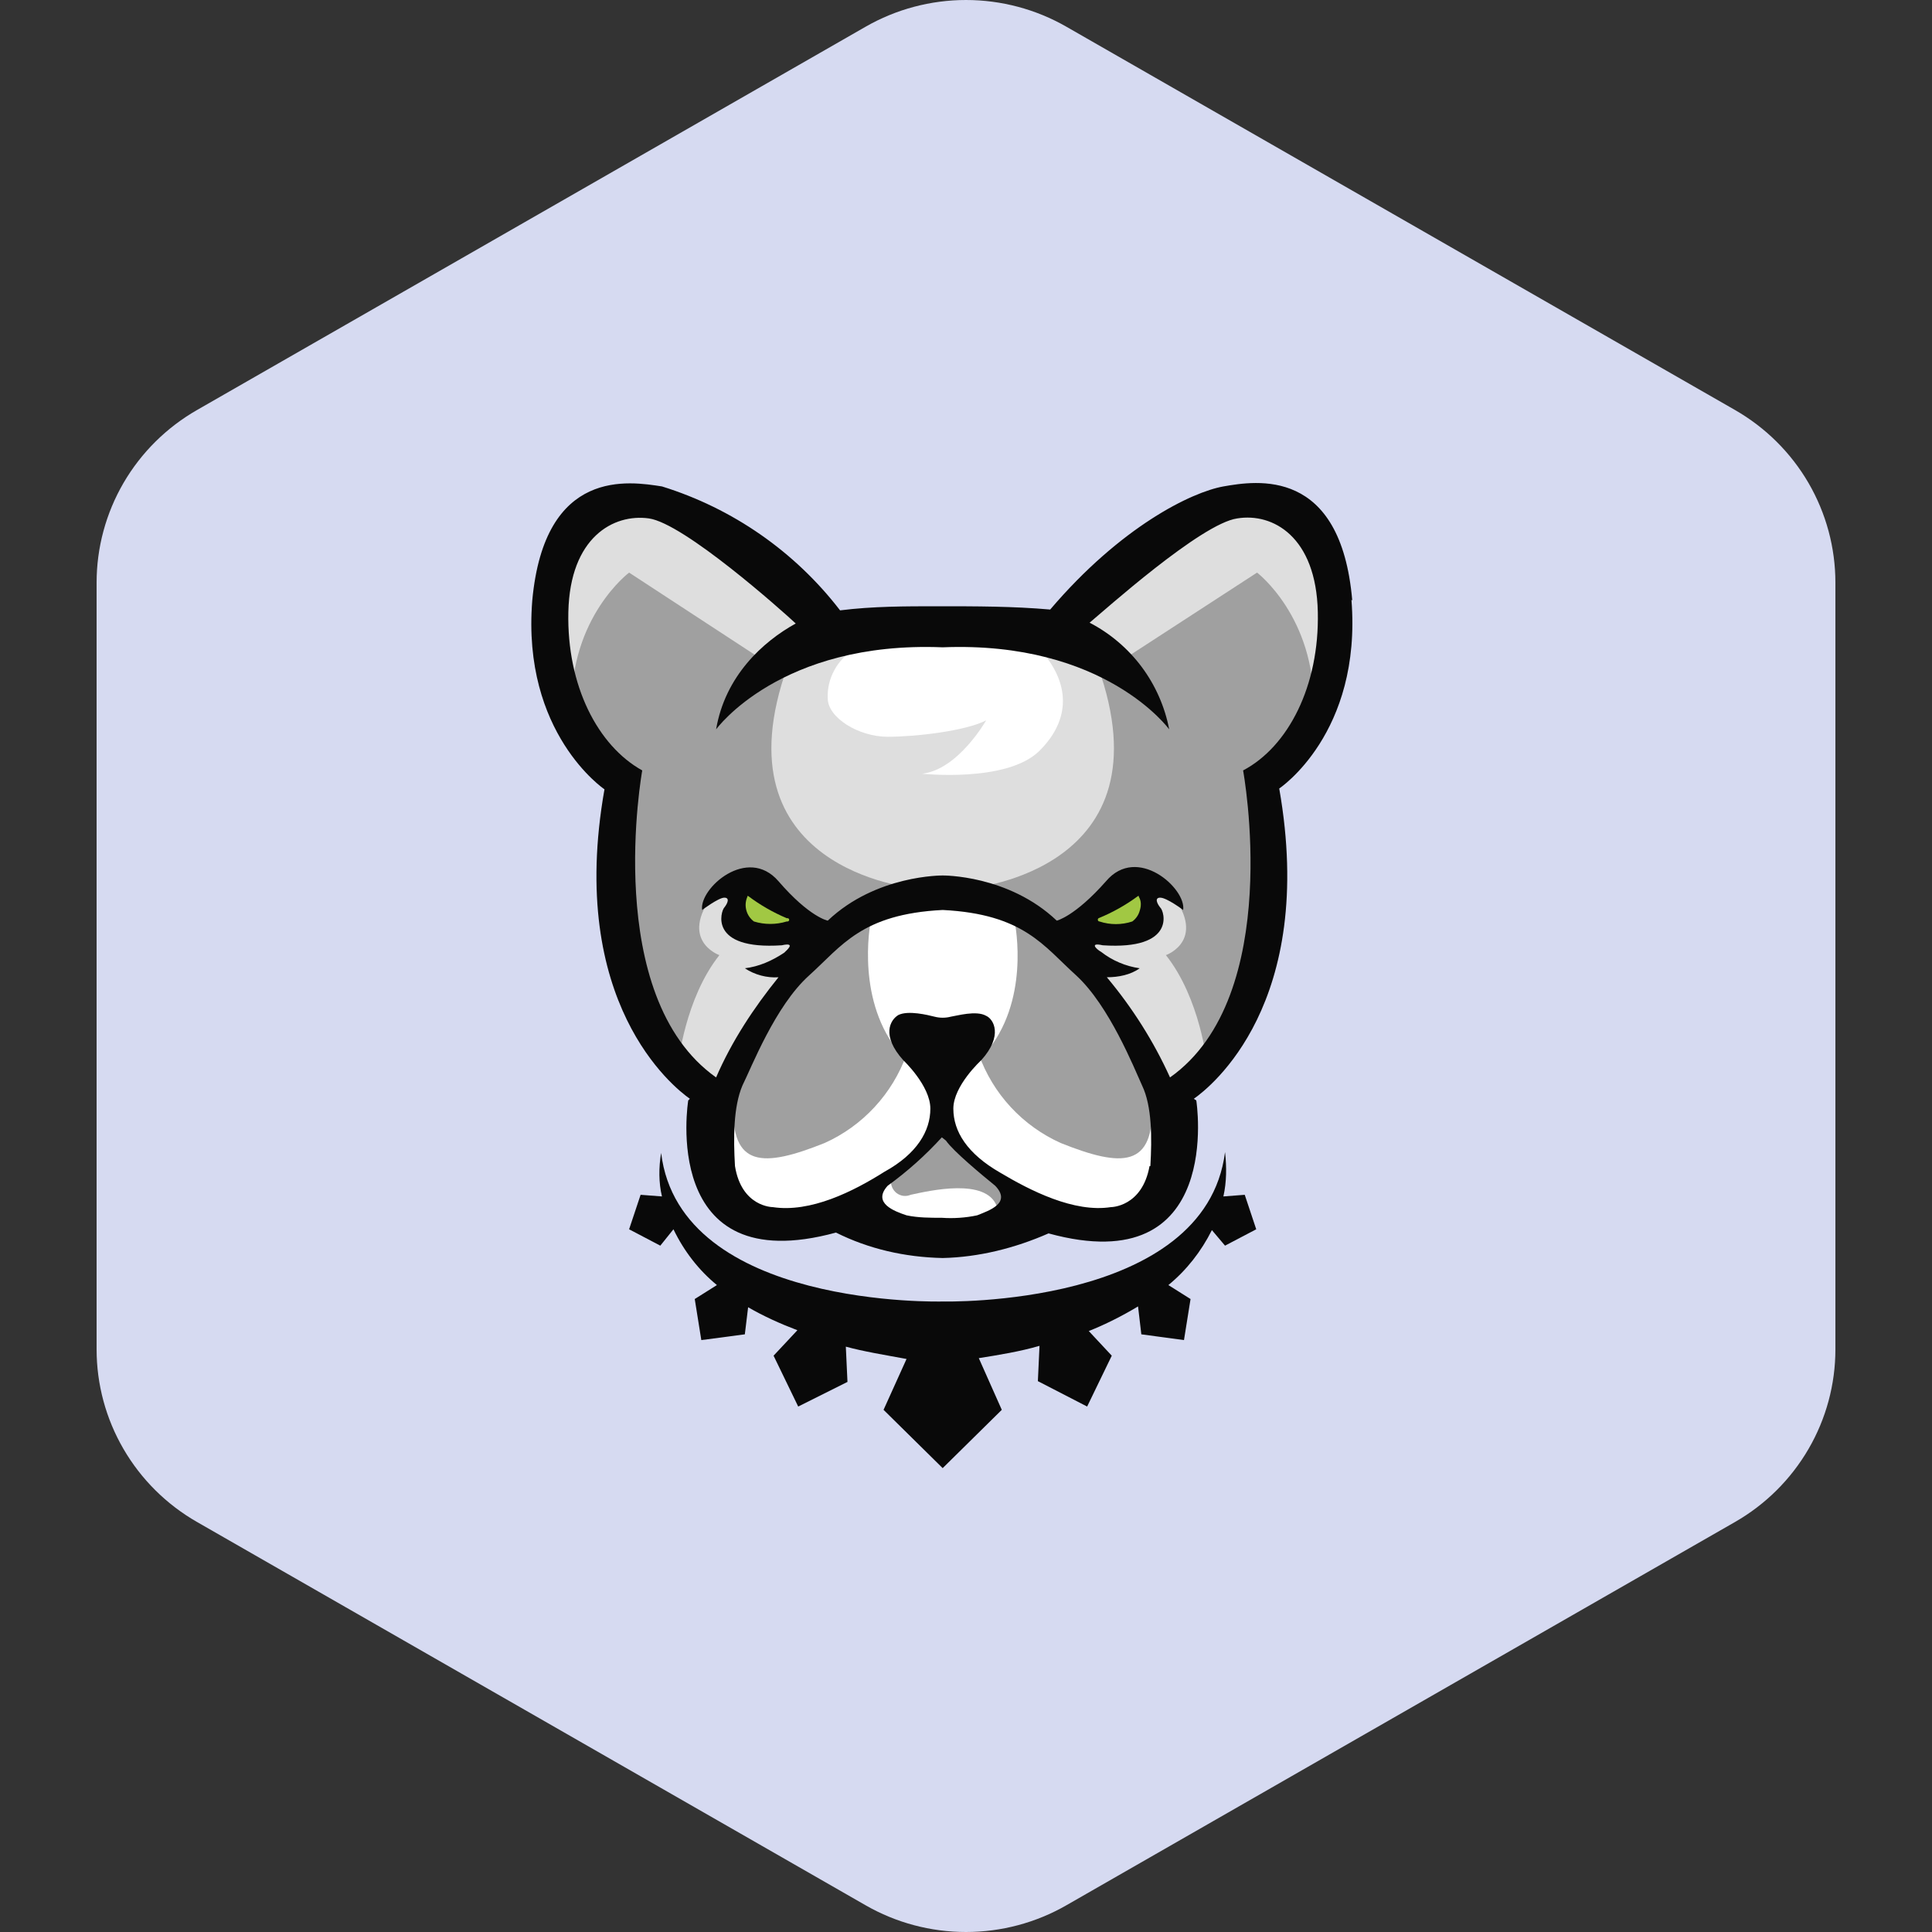 <svg width="40" height="40" viewBox="0 0 40 40" fill="none" xmlns="http://www.w3.org/2000/svg">
<rect x="0" y="0" width="40" height="40" fill="#333333" stroke="none"/>
<g clip-path="url(#clip0_882_10632)">
<path fill-rule="evenodd" clip-rule="evenodd" d="M22.078 0.553L35.922 8.489C36.553 8.851 37.078 9.372 37.443 9.999C37.808 10.627 38 11.339 38 12.063V27.937C38 28.661 37.808 29.373 37.443 30C37.078 30.628 36.553 31.149 35.922 31.511L22.078 39.447C21.447 39.809 20.73 40 20 40C19.27 40 18.553 39.809 17.922 39.447L4.079 31.511C3.447 31.149 2.922 30.628 2.557 30C2.192 29.373 2 28.661 2 27.937V12.063C2 11.339 2.192 10.627 2.557 9.999C2.922 9.372 3.447 8.851 4.079 8.489L17.922 0.553C18.553 0.191 19.27 0 20 0C20.73 0 21.447 0.191 22.078 0.553Z" fill="#D6DAF1"/>
<path d="M17.681 18.959L19.483 18.313L21.947 19.468L23.595 21.644L24.258 23.768L23.884 25.043L22.491 25.383L21.012 25.128L19.619 25.637L17.8 25.366H16.169L14.792 24.499L14.707 23.054L15.999 20.93L17.681 18.959Z" fill="white"/>
<path d="M13.653 21.491L14.231 17.259L16.457 17.786L17.545 19.197L16.101 20.624L14.826 22.782L13.636 21.491H13.653ZM25.516 21.491L24.938 17.259L22.712 17.786L21.624 19.197L23.068 20.624L24.326 22.782L25.516 21.491ZM11.852 14.914L12.702 13.792L19.584 16.817L25.499 15.101L27.351 14.557L27.776 12.127L26.671 10.427H25.091L23.017 12.127L21.998 12.943H17.171L15.081 11.022L12.872 10.308L11.58 11.09L11.342 12.382L11.852 14.914Z" fill="#DEDEDE"/>
<path d="M20.995 19.01C20.995 19.01 21.335 20.488 20.554 21.61L20.265 21.831C20.41 22.235 20.635 22.607 20.927 22.922C21.219 23.237 21.572 23.491 21.964 23.666C23.239 24.176 23.901 24.176 23.851 22.851C23.817 21.491 22.61 20.064 22.61 20.064L21.25 18.942L20.995 19.01Z" fill="#A0A0A0"/>
<path d="M18.446 24.448C18.444 24.497 18.454 24.546 18.474 24.59C18.495 24.634 18.526 24.673 18.565 24.703C18.606 24.733 18.654 24.753 18.705 24.759C18.756 24.765 18.807 24.757 18.854 24.737C19.245 24.652 20.417 24.38 20.638 24.975C20.842 25.57 20.978 24.703 20.978 24.703L19.67 23.513H19.449L18.48 24.346L18.446 24.448Z" fill="#9E9E9E"/>
<path d="M17.647 13.452C17.647 13.452 17.104 14.03 17.104 14.455C17.104 14.863 17.749 15.254 18.344 15.254C18.922 15.254 19.959 15.135 20.384 14.914C20.384 14.914 19.806 15.934 19.058 16.019C19.058 16.019 20.791 16.206 21.471 15.56C22.151 14.897 22.117 14.132 21.505 13.452L22.865 13.622L24.054 16.138L21.692 18.551L20.248 18.67L17.07 18.449L15.37 16.104L15.846 13.792L17.206 13.283L17.647 13.452Z" fill="#DEDEDE"/>
<path d="M25.091 25.468L25.363 25.79L26.009 25.451L25.771 24.737L25.329 24.771C25.397 24.465 25.397 24.159 25.363 23.853C24.955 27.082 19.517 26.946 19.517 26.946C19.517 26.946 14.079 27.099 13.688 23.87C13.637 24.176 13.637 24.482 13.705 24.771L13.263 24.737L13.025 25.451L13.671 25.79L13.943 25.451C14.164 25.909 14.47 26.3 14.843 26.606L14.384 26.895L14.52 27.745L15.421 27.626L15.489 27.065C15.812 27.252 16.152 27.405 16.509 27.541L16.016 28.068L16.526 29.121L17.546 28.611L17.512 27.881C17.885 27.983 18.31 28.051 18.769 28.136L18.293 29.189L19.517 30.396L20.741 29.189L20.265 28.119C20.689 28.051 21.114 27.983 21.522 27.864L21.488 28.595L22.508 29.121L23.018 28.068L22.542 27.558C22.882 27.422 23.222 27.252 23.562 27.048L23.63 27.626L24.513 27.745L24.649 26.895L24.19 26.606C24.564 26.3 24.87 25.909 25.091 25.468Z" fill="#090909"/>
<path d="M18.905 18.381C18.905 18.381 14.792 18.007 16.305 13.793L15.625 13.555L13.025 11.855C13.025 11.855 11.801 12.773 11.835 14.659L12.821 16.189V19.639L14.044 22.018C14.044 22.018 14.18 20.675 14.894 19.775C14.894 19.775 13.976 19.452 14.86 18.398H15.523L16.305 18.806L16.747 19.367L17.12 19.469L18.905 18.381Z" fill="#A0A0A0"/>
<path d="M18.038 19.01C18.038 19.01 17.715 20.488 18.48 21.61L18.769 21.831C18.624 22.235 18.398 22.607 18.106 22.922C17.814 23.237 17.462 23.491 17.07 23.666C15.795 24.176 15.132 24.176 15.183 22.851C15.217 21.491 16.424 20.064 16.424 20.064L17.783 18.942L18.038 19.01Z" fill="#A0A0A0"/>
<path d="M21.556 13.453L21.386 13.079L18.31 13.147L17.681 13.453C17.508 13.553 17.367 13.7 17.273 13.877C17.176 14.054 17.129 14.254 17.137 14.455C17.137 14.863 17.783 15.254 18.378 15.254C18.956 15.254 19.992 15.135 20.417 14.914C20.417 14.914 19.84 15.934 19.092 16.019C19.092 16.019 20.825 16.206 21.505 15.56C22.185 14.897 22.151 14.132 21.539 13.453" fill="white"/>
<path d="M20.129 18.381C20.129 18.381 24.241 18.007 22.729 13.793L23.409 13.555L26.026 11.855C26.026 11.855 27.233 12.773 27.198 14.659L26.213 16.189V19.639L24.989 22.018C24.989 22.018 24.853 20.675 24.139 19.775C24.139 19.775 25.057 19.452 24.173 18.398H23.511L22.729 18.806L22.287 19.367L21.913 19.469L20.129 18.381Z" fill="#A0A0A0"/>
<path d="M27.997 12.433C27.759 9.663 26.009 9.952 25.329 10.071C24.666 10.19 23.205 10.903 21.743 12.62C20.979 12.552 20.197 12.552 19.432 12.552C18.735 12.552 18.072 12.552 17.393 12.637C16.458 11.421 15.169 10.525 13.705 10.071C13.042 9.969 11.275 9.663 11.02 12.433C10.799 15.186 12.515 16.342 12.515 16.342C11.733 20.76 13.943 22.511 14.283 22.749L14.249 22.783C14.249 22.783 13.637 26.521 17.308 25.519C17.988 25.859 18.735 26.029 19.517 26.046C20.265 26.029 21.012 25.842 21.709 25.536C25.363 26.538 24.768 22.783 24.768 22.783L24.717 22.749C25.057 22.511 27.267 20.777 26.485 16.325C26.485 16.325 28.201 15.186 27.98 12.416M20.231 25.162C19.993 25.213 19.738 25.23 19.5 25.213C19.262 25.213 19.007 25.213 18.769 25.162C18.514 25.077 18.055 24.907 18.378 24.55C18.785 24.255 19.161 23.919 19.5 23.547L19.585 23.615C19.738 23.836 20.333 24.329 20.605 24.55C20.945 24.907 20.486 25.06 20.231 25.162ZM23.8 24.142C23.647 24.992 23.001 24.992 23.001 24.992C22.236 25.111 21.335 24.652 20.707 24.278C20.027 23.887 19.738 23.428 19.738 22.953C19.738 22.477 20.316 21.95 20.316 21.95C20.775 21.44 20.571 21.1 20.418 21.032C20.214 20.913 19.806 21.032 19.687 21.049C19.576 21.078 19.459 21.078 19.347 21.049C19.211 21.015 18.803 20.913 18.599 21.015C18.429 21.117 18.242 21.44 18.701 21.95C18.701 21.95 19.262 22.477 19.262 22.953C19.262 23.412 18.99 23.887 18.31 24.261C17.665 24.669 16.781 25.111 15.999 24.992C15.999 24.992 15.353 24.992 15.217 24.142C15.183 23.564 15.183 22.919 15.37 22.477C15.557 22.103 16.05 20.828 16.747 20.2C17.427 19.588 17.834 18.925 19.517 18.84C21.2 18.925 21.607 19.588 22.287 20.2C22.967 20.828 23.477 22.103 23.647 22.477C23.851 22.902 23.851 23.564 23.817 24.142M25.737 15.951C25.737 15.951 26.604 20.624 24.224 22.307C23.885 21.559 23.443 20.862 22.916 20.233C23.154 20.233 23.409 20.183 23.596 20.047C23.304 20.005 23.029 19.888 22.797 19.707C22.729 19.673 22.525 19.503 22.831 19.571C24.36 19.673 24.106 18.857 24.021 18.789C23.953 18.704 23.902 18.585 24.021 18.585C24.157 18.585 24.496 18.84 24.496 18.84C24.564 18.398 23.545 17.48 22.899 18.245C22.253 18.976 21.879 19.061 21.879 19.061C20.877 18.109 19.517 18.126 19.517 18.126C19.517 18.126 18.14 18.109 17.138 19.061C17.138 19.061 16.764 18.993 16.118 18.245C15.472 17.497 14.47 18.398 14.537 18.84C14.537 18.84 14.877 18.585 14.996 18.585C15.115 18.585 15.064 18.704 14.996 18.789C14.928 18.857 14.656 19.673 16.186 19.571C16.492 19.503 16.288 19.673 16.237 19.724C15.982 19.894 15.71 20.013 15.421 20.047C15.625 20.183 15.88 20.25 16.118 20.233C15.608 20.862 15.149 21.559 14.826 22.307C12.447 20.624 13.297 15.951 13.297 15.951C12.379 15.441 11.733 14.2 11.767 12.671C11.801 11.124 12.702 10.632 13.433 10.733C14.164 10.835 16.203 12.654 16.475 12.909C15.795 13.283 15.013 13.996 14.826 15.101C14.826 15.101 16.152 13.266 19.517 13.402C22.882 13.266 24.207 15.101 24.207 15.101C24.117 14.632 23.922 14.19 23.637 13.807C23.351 13.425 22.983 13.112 22.559 12.892C22.848 12.654 24.87 10.835 25.618 10.733C26.349 10.614 27.25 11.107 27.284 12.671C27.318 14.2 26.672 15.458 25.737 15.951Z" fill="#090909"/>
<path d="M16.288 19.01C16.004 18.89 15.736 18.736 15.49 18.551H15.473V18.568C15.434 18.656 15.427 18.754 15.452 18.846C15.476 18.939 15.532 19.02 15.609 19.078C15.829 19.146 16.067 19.146 16.288 19.078H16.305C16.314 19.078 16.323 19.074 16.329 19.068C16.336 19.061 16.339 19.053 16.339 19.044C16.339 19.035 16.336 19.026 16.329 19.02C16.323 19.013 16.314 19.01 16.305 19.01M22.746 19.01C23.036 18.891 23.31 18.737 23.562 18.551H23.579V18.568C23.63 18.653 23.63 18.755 23.596 18.857C23.572 18.945 23.518 19.023 23.443 19.078C23.223 19.151 22.984 19.151 22.763 19.078C22.754 19.078 22.746 19.074 22.739 19.068C22.733 19.061 22.729 19.053 22.729 19.044C22.729 19.037 22.73 19.03 22.733 19.024C22.736 19.018 22.741 19.013 22.746 19.01Z" fill="#A1C843"/>
</g>
<defs>
<clipPath id="clip0_882_10632">
<rect width="40" height="40" fill="white"/>
</clipPath>
</defs>
</svg>
